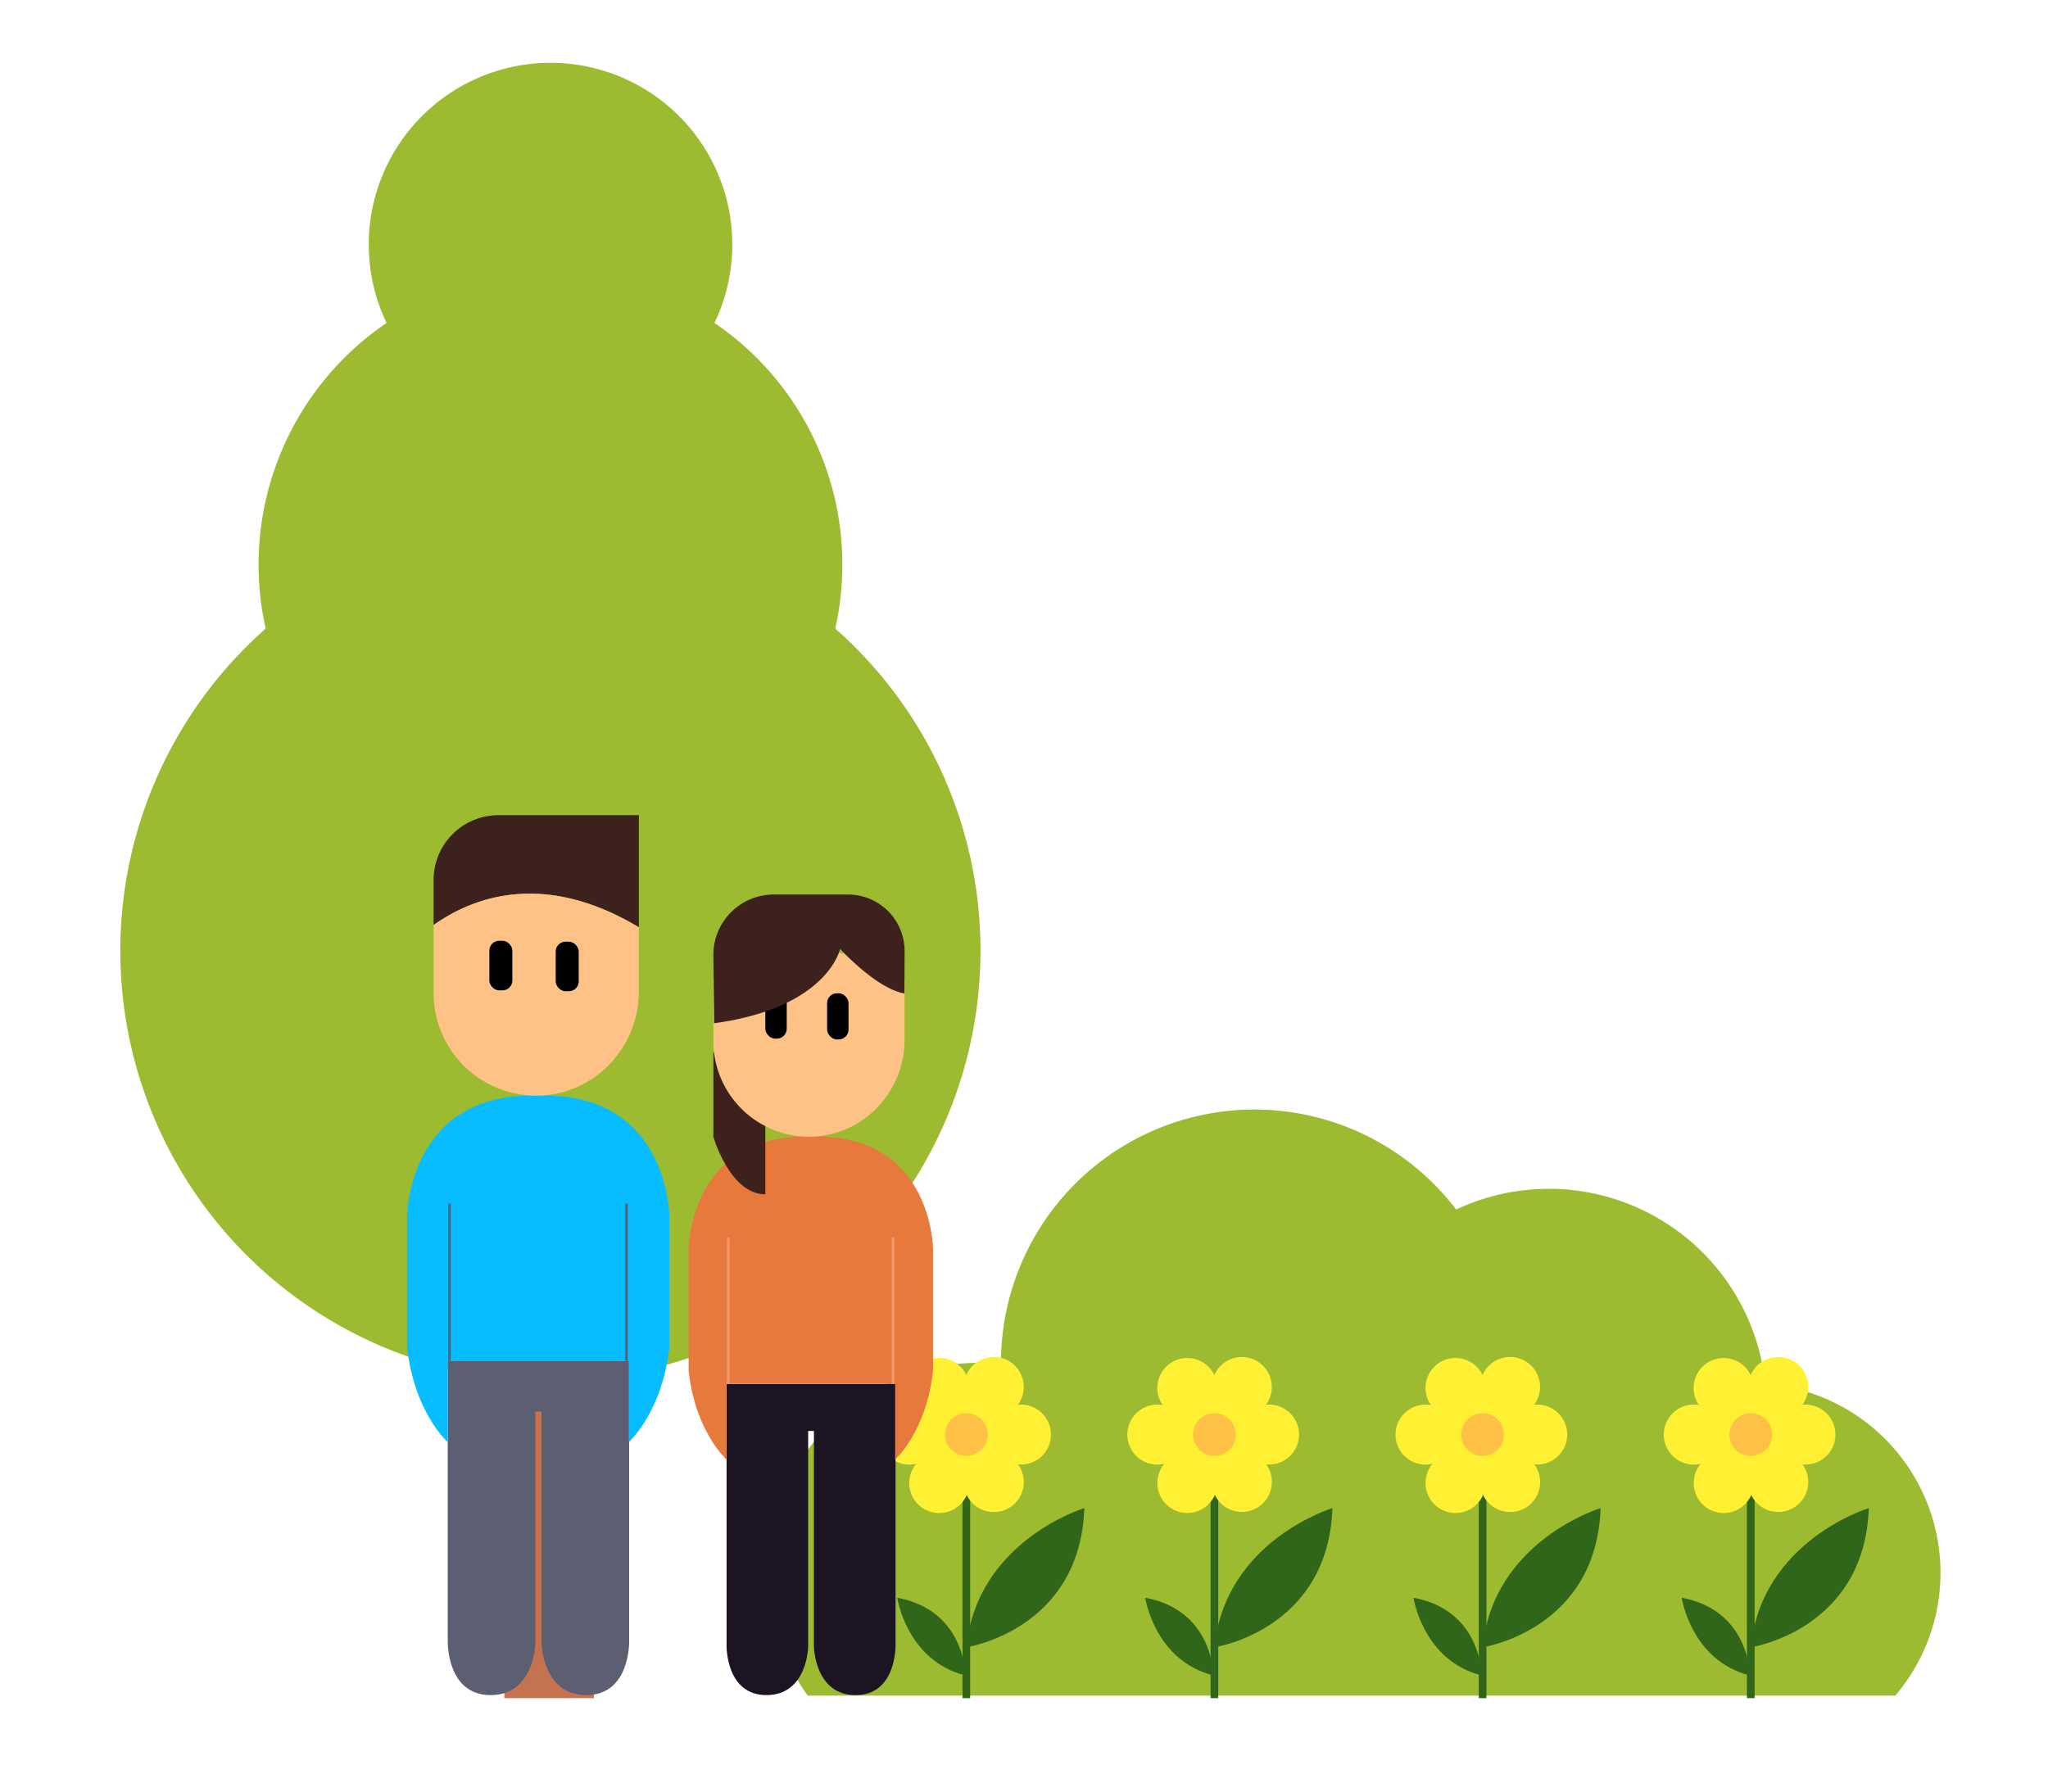 <?xml version="1.0" encoding="UTF-8"?> <svg xmlns="http://www.w3.org/2000/svg" viewBox="0 0 800 700"><defs><style>.cls-1{fill:#9dbb30;}.cls-2{fill:#c3734f;}.cls-14,.cls-3,.cls-9{fill:none;}.cls-3{stroke:#306619;}.cls-14,.cls-3,.cls-4,.cls-9{stroke-miterlimit:10;}.cls-3,.cls-4{stroke-width:3px;}.cls-4{fill:#fff033;stroke:#fff033;}.cls-5{fill:#ffc145;}.cls-6{fill:#306619;}.cls-7{fill:#5c5e72;}.cls-8{fill:#07bdff;}.cls-9{stroke:#5c5e72;}.cls-10{fill:#3d211c;}.cls-11{fill:#ffc286;}.cls-12{fill:#1c1323;}.cls-13{fill:#e8793c;}.cls-14{stroke:#ef986c;}</style></defs><g id="Calque_7_-_copie_2" data-name="Calque 7 - copie 2"><g id="Calque_8_-_copie_2" data-name="Calque 8 - copie 2"><path class="cls-1" d="M758,614.5a73.71,73.71,0,0,1-17.67,48H315.52A82,82,0,0,1,382,532.5a83.72,83.72,0,0,1,9,.49c0-.16,0-.33,0-.49a99,99,0,0,1,177.8-59.92,85,85,0,0,1,120.75,68.13A74,74,0,0,1,758,614.5Z"></path><path class="cls-1" d="M383,371.5A168,168,0,0,1,232,538.65q-8.38.84-17,.85A168,168,0,0,1,103.78,245.59,114.13,114.13,0,0,1,151,126.18a71,71,0,1,1,128.1,0,114.13,114.13,0,0,1,47.17,119.41A167.59,167.59,0,0,1,383,371.5Z"></path><path class="cls-2" d="M232,538.65V663.5H197v-125a167.22,167.22,0,0,0,18,1Q223.61,539.5,232,538.65Z"></path></g><g id="fleur_-_copie_5" data-name="fleur - copie 5"><line class="cls-3" x1="377.47" y1="578.14" x2="377.47" y2="663.5"></line><path class="cls-4" d="M374.69,560.48l-8.25,4.76-3.66,2.12a10.22,10.22,0,1,1-.13-13.83l3.79,2.19Z"></path><path class="cls-4" d="M376.23,562.32l.21,9.52.1,4.23a10.22,10.22,0,1,1-12.19-6.52l3.74-2.28Z"></path><path class="cls-4" d="M378.18,562.32,386.5,567l3.7,2.06a10.21,10.21,0,1,1-11.8,7.2l-.07-4.38Z"></path><path class="cls-4" d="M378.87,559l-.21-9.52-.1-4.23a10.21,10.21,0,1,1,12.19,6.53L387,554.06Z"></path><path class="cls-4" d="M376.92,559l-8.32-4.63-3.7-2.06a10.21,10.21,0,1,1,10.76-15.25,10.1,10.1,0,0,1,1,8l.07,4.38Z"></path><path class="cls-4" d="M379.33,560.54l8.25-4.76,3.66-2.12a10.21,10.21,0,1,1,.13,13.83l-3.79-2.19Z"></path><circle class="cls-5" cx="377.47" cy="560.51" r="8.35"></circle><path class="cls-6" d="M423.57,589.24s-41.92,12.67-46.1,54.37C377.47,643.61,421.88,637,423.57,589.24Z"></path><path class="cls-6" d="M377.12,654.62s0-25.43-26.63-30.36c0,0,3.61,24.55,26.63,30.36"></path></g><g id="fleur_-_copie_5-2" data-name="fleur - copie 5"><line class="cls-3" x1="474.38" y1="578.14" x2="474.38" y2="663.5"></line><path class="cls-4" d="M471.6,560.48l-8.25,4.76-3.67,2.12a10.22,10.22,0,1,1-.13-13.83l3.8,2.19Z"></path><path class="cls-4" d="M473.13,562.32l.22,9.52.09,4.23a10.21,10.21,0,1,1-12.19-6.52l3.75-2.28Z"></path><path class="cls-4" d="M475.09,562.32l8.32,4.64L487.1,569a10.21,10.21,0,1,1-11.8,7.2l-.06-4.38Z"></path><path class="cls-4" d="M475.78,559l-.22-9.52-.09-4.23a10.2,10.2,0,1,1,12.19,6.53l-3.75,2.27Z"></path><path class="cls-4" d="M473.82,559l-8.31-4.63-3.7-2.06a10.21,10.21,0,1,1,11.8-7.21l.07,4.38Z"></path><path class="cls-4" d="M476.24,560.54l8.24-4.76,3.67-2.12a10.21,10.21,0,1,1,.13,13.83l-3.8-2.19Z"></path><circle class="cls-5" cx="474.38" cy="560.51" r="8.35"></circle><path class="cls-6" d="M520.48,589.24s-41.93,12.67-46.1,54.37C474.38,643.61,518.79,637,520.48,589.24Z"></path><path class="cls-6" d="M474,654.62s0-25.43-26.64-30.36c0,0,3.62,24.55,26.64,30.36"></path></g><g id="fleur_-_copie_5-3" data-name="fleur - copie 5"><line class="cls-3" x1="579.14" y1="578.14" x2="579.14" y2="663.5"></line><path class="cls-4" d="M576.36,560.48l-8.25,4.76-3.67,2.12a10.22,10.22,0,1,1-.13-13.83l3.8,2.19Z"></path><path class="cls-4" d="M577.9,562.32l.21,9.52.1,4.23A10.22,10.22,0,1,1,566,569.55l3.74-2.28Z"></path><path class="cls-4" d="M579.85,562.32l8.32,4.64,3.69,2.06a10.22,10.22,0,1,1-11.79,7.2l-.07-4.38Z"></path><path class="cls-4" d="M580.54,559l-.21-9.52-.1-4.23a10.21,10.21,0,1,1,12.19,6.53l-3.74,2.27Z"></path><path class="cls-4" d="M578.59,559l-8.32-4.63-3.7-2.06a10.21,10.21,0,1,1,11.8-7.21l.07,4.38Z"></path><path class="cls-4" d="M581,560.54l8.25-4.76,3.66-2.12a10.21,10.21,0,1,1,.13,13.83l-3.79-2.19Z"></path><circle class="cls-5" cx="579.14" cy="560.51" r="8.35"></circle><path class="cls-6" d="M625.24,589.24s-41.92,12.67-46.1,54.37C579.14,643.61,623.55,637,625.24,589.24Z"></path><path class="cls-6" d="M578.79,654.62s0-25.43-26.63-30.36c0,0,3.61,24.55,26.63,30.36"></path></g><g id="fleur_-_copie_5-4" data-name="fleur - copie 5"><line class="cls-3" x1="683.9" y1="578.14" x2="683.9" y2="663.5"></line><path class="cls-4" d="M681.12,560.48l-8.25,4.76-3.66,2.12a10.22,10.22,0,1,1-.13-13.83l3.79,2.19Z"></path><path class="cls-4" d="M682.66,562.32l.21,9.52.1,4.23a10.22,10.22,0,1,1-12.19-6.52l3.74-2.28Z"></path><path class="cls-4" d="M684.61,562.32l8.32,4.64,3.7,2.06a10.21,10.21,0,1,1-11.8,7.2l-.07-4.38Z"></path><path class="cls-4" d="M685.3,559l-.21-9.52-.1-4.23a10.21,10.21,0,1,1,12.19,6.53l-3.74,2.27Z"></path><path class="cls-4" d="M683.35,559,675,554.38l-3.7-2.06a10.21,10.21,0,1,1,11.8-7.21l.07,4.38Z"></path><path class="cls-4" d="M685.76,560.54l8.25-4.76,3.66-2.12a10.21,10.21,0,1,1,.13,13.83L694,565.3Z"></path><circle class="cls-5" cx="683.9" cy="560.51" r="8.35"></circle><path class="cls-6" d="M730,589.24s-41.92,12.67-46.1,54.37C683.9,643.61,728.31,637,730,589.24Z"></path><path class="cls-6" d="M683.55,654.62s0-25.43-26.63-30.36c0,0,3.61,24.55,26.63,30.36"></path></g></g><g id="Calque_27" data-name="Calque 27"><path class="cls-7" d="M245.76,531.78V641.43s.42,20.87-16.73,20.87-17.49-20.25-17.49-20.25V551.52h-2.42v90.53s-.34,20.25-17.49,20.25-16.73-20.87-16.73-20.87V531.78Z"></path><path class="cls-8" d="M245.59,531.78v31.7s13.13-11.65,15.9-37.23V475.12s-.34-47.07-48.57-47.07h-5.35c-48.23,0-48.57,47.07-48.57,47.07v51.13c2.77,25.58,15.9,37.23,15.9,37.23v-31.7Z"></path><line class="cls-9" x1="175.59" y1="470.25" x2="175.59" y2="531.78"></line><line class="cls-9" x1="244.73" y1="470.25" x2="244.73" y2="531.78"></line><path class="cls-10" d="M249.56,318.5v43.8c-36.86-22.06-64.33-12.08-80.19-.88V343.84a25.33,25.33,0,0,1,25.34-25.34Z"></path><path class="cls-11" d="M249.56,362.3v25.08c0,22-17.53,40.41-39.56,40.7A40.1,40.1,0,0,1,169.37,388V361.42C185.23,350.22,212.7,340.24,249.56,362.3Z"></path><rect x="191.15" y="367.58" width="8.99" height="19.36" rx="3.84"></rect><rect x="217.07" y="367.93" width="8.99" height="19.36" rx="3.84"></rect><path class="cls-12" d="M349.82,540.72V642.86s.39,19.44-15.58,19.44-16.3-18.87-16.3-18.87V559.11h-2.25v84.32s-.32,18.87-16.3,18.87-15.58-19.44-15.58-19.44V540.72Z"></path><path class="cls-13" d="M349.66,540.72v29.53s12.23-10.86,14.81-34.68V487.94s-.32-43.85-45.24-43.85h-5c-44.92,0-45.24,43.85-45.24,43.85v47.63c2.58,23.82,14.81,34.68,14.81,34.68V540.72Z"></path><line class="cls-14" x1="284.46" y1="483.4" x2="284.46" y2="540.72"></line><line class="cls-14" x1="348.85" y1="483.4" x2="348.85" y2="540.72"></line><path class="cls-10" d="M278.66,411v33.16s6.45,22.47,20.29,22.47V429.16Z"></path><path class="cls-11" d="M353.36,382.85v23.36c0,20.53-16.33,37.64-36.85,37.91a37.36,37.36,0,0,1-37.85-37.35V382C293.43,371.59,319,362.3,353.36,382.85Z"></path><rect x="298.95" y="387.77" width="8.37" height="18.03" rx="3.84"></rect><path class="cls-10" d="M353.36,371.6a22.1,22.1,0,0,0-22.1-22.1h-29a23.61,23.61,0,0,0-23.61,23.61l.3,26.69c44.52-6.09,49.21-29.06,49.21-29.06s14.22,15.57,25.13,17.42Z"></path><rect x="323.09" y="388.09" width="8.37" height="18.03" rx="3.84"></rect></g></svg> 